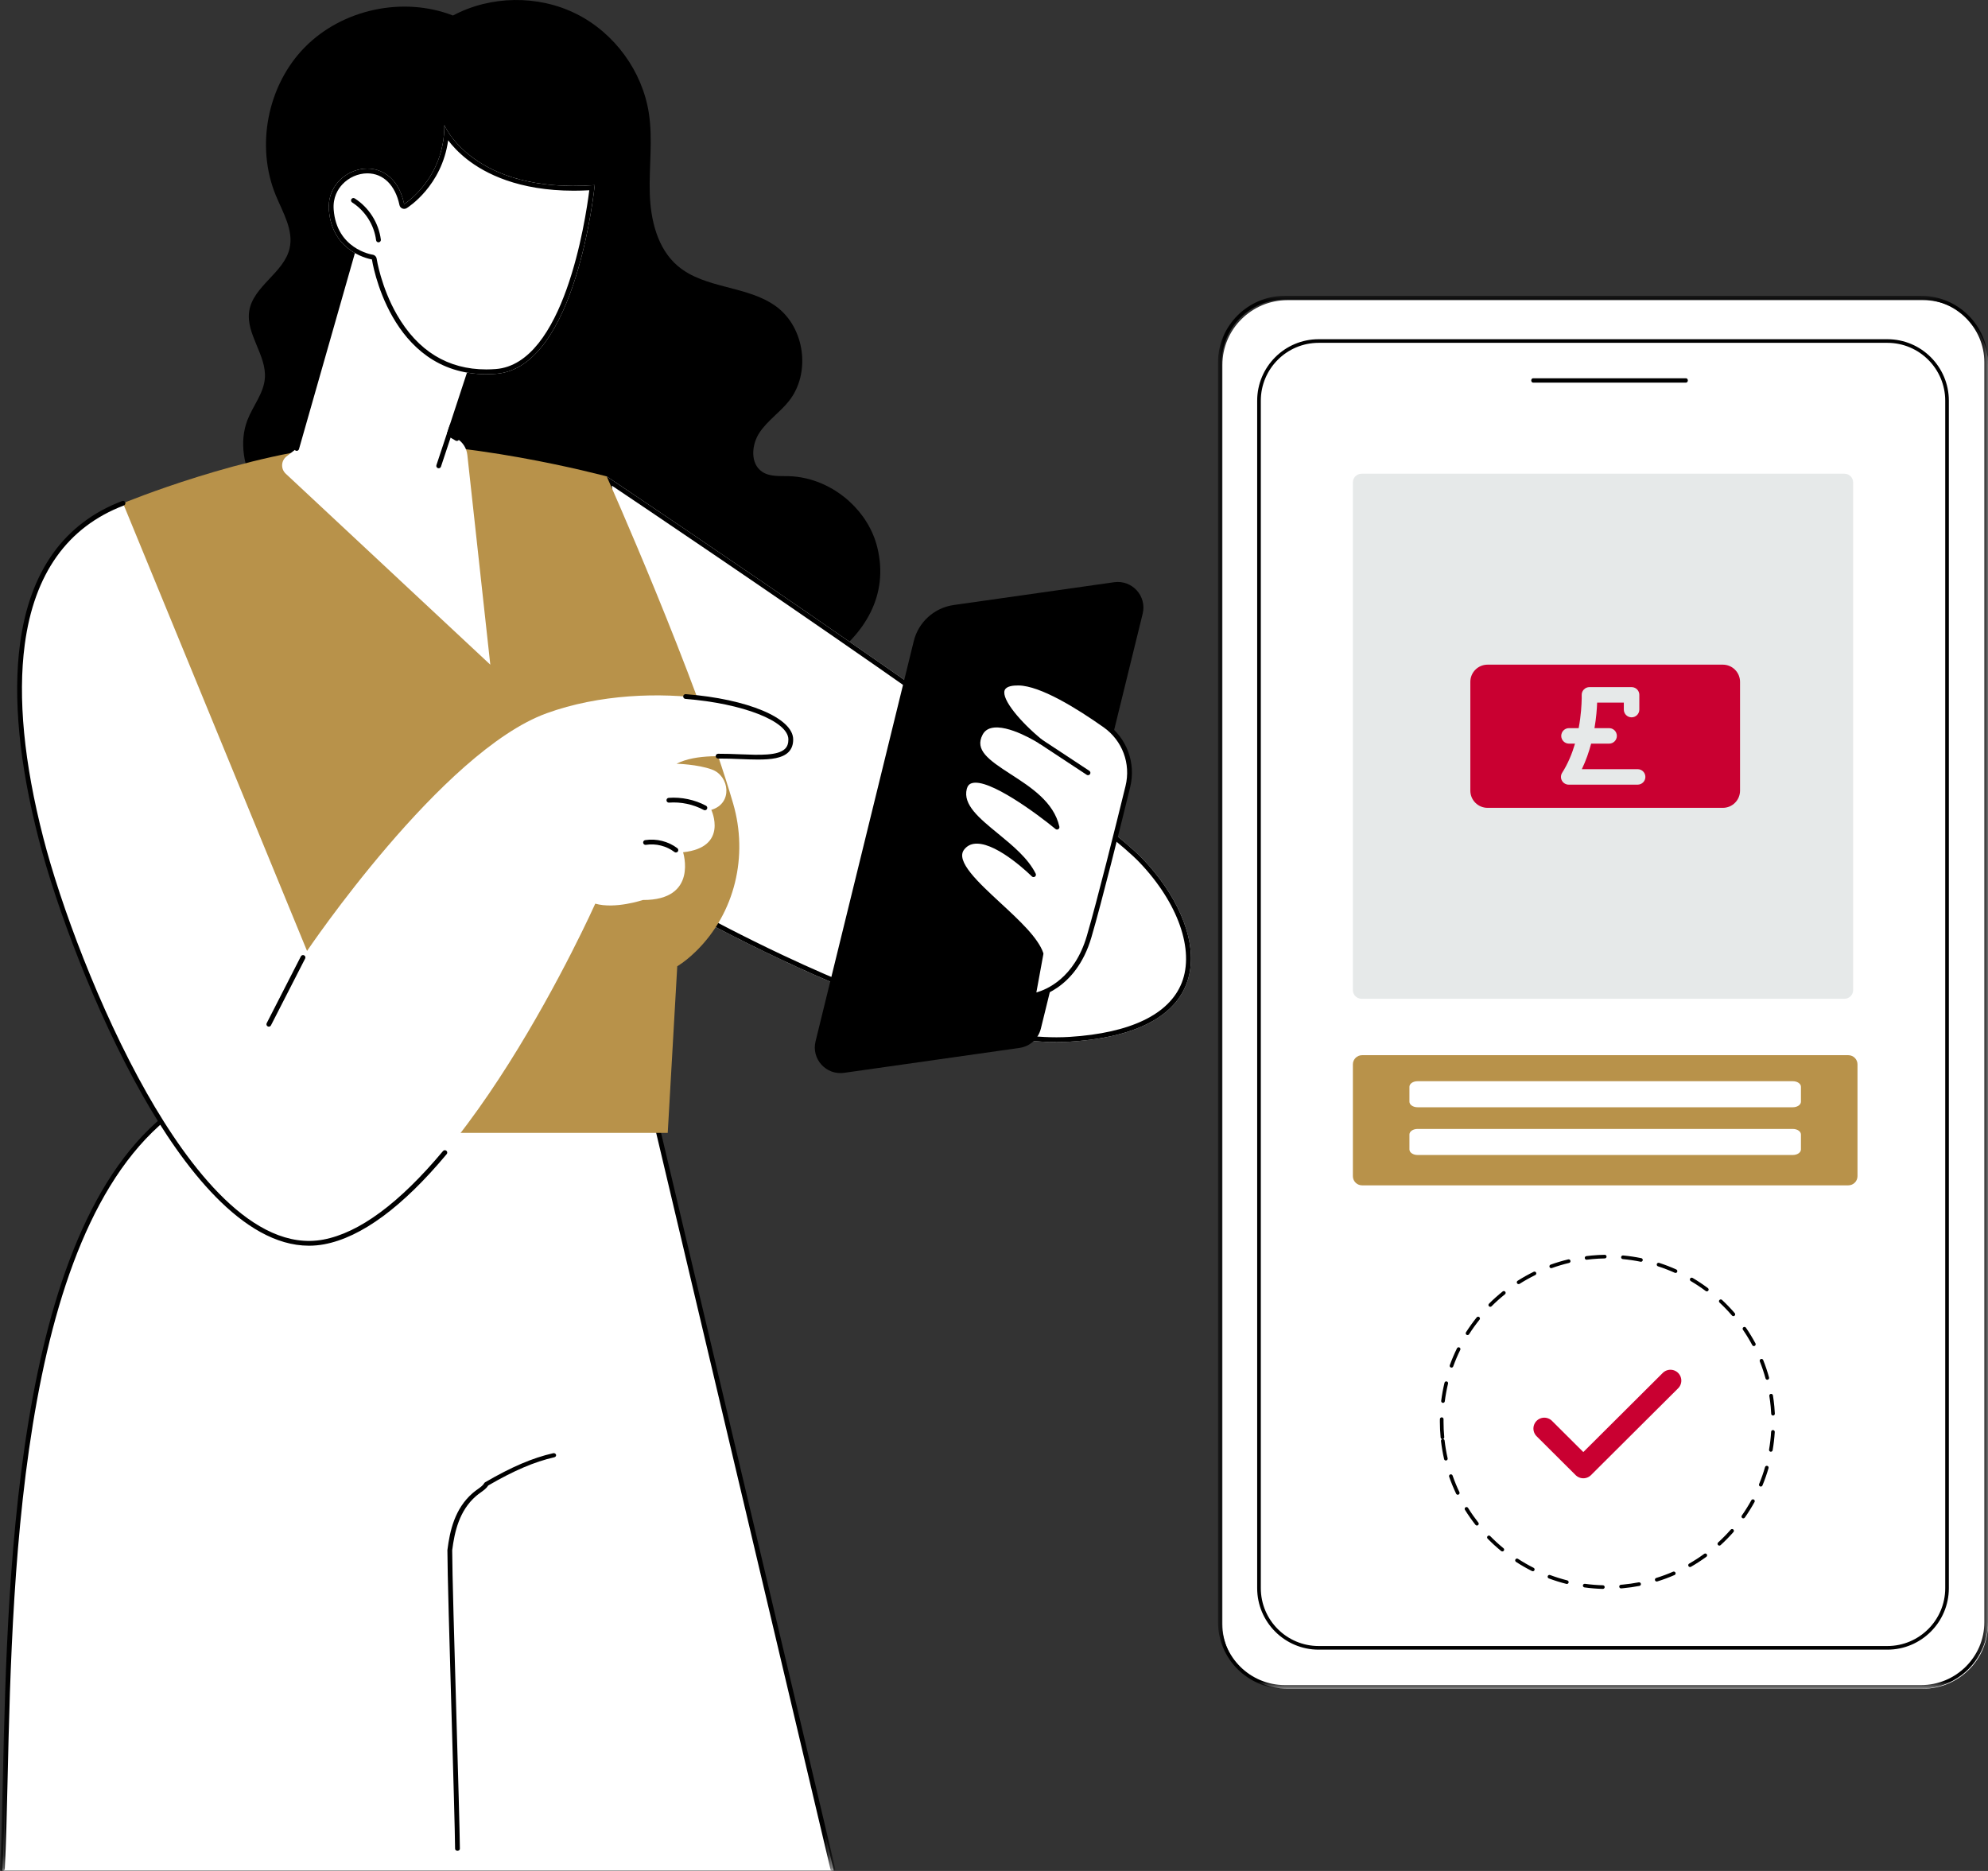 <?xml version="1.0" encoding="UTF-8"?>
<svg xmlns="http://www.w3.org/2000/svg" xmlns:xlink="http://www.w3.org/1999/xlink" width="170px" height="160px" viewBox="0 0 170 160" version="1.1">
  <rect x="0" y="0" width="170" height="160" fill="#333333" stroke="none"/>
  <title>3C120797-088F-41D6-A400-A0AB254F0DDF</title>
  <defs>
    <polygon id="path-1" points="0 0 71.422 0 71.422 66.794 0 66.794"></polygon>
    <polygon id="path-3" points="0 0 65.842 0 65.842 119.117 0 119.117"></polygon>
  </defs>
  <g id="Visuals" stroke="none" stroke-width="1" fill="none" fill-rule="evenodd">
    <g id="Home-Black" transform="translate(-1095, -829)">
      <g id="Step-Process" transform="translate(0, 630)">
        <g id="Receive" transform="translate(1095, 199)">
          <path d="M0.205,159.974 C1.001,144.973 -0.804,104.713 16.092,94.337 L55.556,93.537 L71.298,159.974 L0.205,159.974 Z" id="Fill-10" fill="#FFFFFF"></path>
          <g id="Group-14" transform="translate(0, 93.206)">
            <mask id="mask-2" fill="white">
              <use xlink:href="#path-1"></use>
            </mask>
            <g id="Clip-13"></g>
            <path d="M71.217,66.794 C71.122,66.794 71.037,66.736 71.017,66.652 L55.327,0.361 L16.141,1.157 C1.778,10.056 1.073,40.638 0.651,58.919 C0.581,61.916 0.522,64.506 0.409,66.624 C0.404,66.722 0.311,66.798 0.195,66.794 C0.082,66.79 -0.005,66.706 0,66.607 C0.112,64.494 0.172,61.907 0.241,58.911 C0.665,40.542 1.375,9.797 15.956,0.833 C15.989,0.812 16.029,0.801 16.069,0.8 L55.489,0 C55.586,-0.002 55.674,0.058 55.694,0.143 L71.418,66.579 C71.441,66.676 71.37,66.771 71.259,66.791 C71.245,66.793 71.231,66.794 71.217,66.794" id="Fill-12" fill="#000000" mask="url(#mask-2)"></path>
          </g>
          <path d="M39.121,158.279 C39.009,158.279 38.917,158.2 38.916,158.102 C38.902,156.579 38.765,151.821 38.619,146.783 C38.442,140.671 38.259,134.352 38.259,132.563 C38.259,132.557 38.26,132.55 38.261,132.544 C38.471,130.889 38.891,129.02 40.408,127.695 C40.563,127.56 40.72,127.447 40.858,127.348 C41.104,127.171 41.299,127.031 41.414,126.83 C41.43,126.802 41.454,126.778 41.484,126.761 C43.748,125.443 45.541,124.677 47.299,124.276 C47.408,124.251 47.52,124.308 47.549,124.403 C47.577,124.499 47.512,124.597 47.402,124.622 C45.702,125.01 43.958,125.754 41.755,127.033 C41.599,127.279 41.365,127.447 41.118,127.625 C40.981,127.723 40.839,127.825 40.698,127.948 C39.273,129.192 38.872,130.983 38.669,132.573 C38.67,134.371 38.852,140.676 39.029,146.774 C39.175,151.813 39.312,156.573 39.326,158.099 C39.327,158.198 39.236,158.279 39.123,158.279 L39.121,158.279 Z" id="Fill-15" fill="#000000"></path>
          <path d="M72.642,42.888 C71.223,41.591 69.363,40.768 67.435,40.72 C66.656,40.701 65.809,40.778 65.165,40.339 C64.14,39.641 64.26,38.033 64.945,37 C65.63,35.968 66.707,35.257 67.474,34.284 C69.345,31.912 68.831,28.039 66.407,26.234 C63.941,24.397 60.282,24.734 57.946,22.735 C56.21,21.248 55.633,18.808 55.564,16.527 C55.496,14.246 55.832,11.946 55.487,9.69 C54.935,6.089 52.547,2.817 49.28,1.186 C46.014,-0.444 41.956,-0.39 38.734,1.327 C34.475,-0.33 29.274,0.782 26.071,4.035 C22.867,7.288 21.847,12.494 23.586,16.71 C24.191,18.177 25.118,19.684 24.766,21.231 C24.29,23.328 21.667,24.455 21.316,26.576 C20.989,28.554 22.817,30.368 22.648,32.366 C22.539,33.655 21.623,34.718 21.158,35.926 C20.436,37.8 20.852,39.965 21.833,41.718 C22.815,43.47 24.307,44.877 25.83,46.19 C35.326,54.368 47.424,60.037 59.971,59.991 C66.575,59.967 77.049,55.062 75.02,46.808 C74.649,45.297 73.79,43.937 72.642,42.888" id="Fill-17" fill="#000000"></path>
          <path d="M51.882,40.742 C51.882,40.742 92.292,67.76 97.743,73.474 C103.193,79.188 105.05,88.231 91.488,89.081 C77.927,89.93 53.462,74.967 53.462,74.967 L51.882,40.742 Z" id="Fill-19" fill="#FFFFFF"></path>
          <path d="M51.882,40.742 L53.462,74.967 C53.462,74.967 76.595,89.115 90.341,89.115 C90.731,89.115 91.114,89.104 91.488,89.081 C105.05,88.231 103.193,79.188 97.743,73.474 C92.292,67.76 51.882,40.742 51.882,40.742 L51.882,40.742 Z M52.329,41.534 C57.639,45.097 92.474,68.544 97.445,73.755 C100.739,77.208 102.156,81.245 101.057,84.04 C99.993,86.744 96.676,88.346 91.462,88.673 C91.102,88.695 90.724,88.707 90.341,88.707 C84.782,88.707 76.686,86.275 66.929,81.675 C60.271,78.536 54.908,75.36 53.861,74.731 L52.329,41.534 Z" id="Fill-21" fill="#000000"></path>
          <path d="M10.519,43.035 C10.519,43.035 20.994,38.697 30.108,38.009 C39.222,37.321 51.882,40.742 51.882,40.742 C51.882,40.742 59.518,57.852 62.692,68.712 C64,73.189 62.858,78.076 59.523,81.345 C59.019,81.839 58.481,82.282 57.914,82.636 L57.1,96.883 L18.704,96.883 L14.846,87.06 L10.519,43.035 Z" id="Fill-23" fill="#B8924A"></path>
          <path d="M72.183,91.746 L87.182,89.615 C88.071,89.489 88.793,88.837 89.007,87.967 L97.714,52.481 C98.084,50.974 96.81,49.573 95.271,49.791 L81.559,51.739 C79.893,51.975 78.538,53.199 78.138,54.829 L69.74,89.057 C69.37,90.563 70.644,91.965 72.183,91.746" id="Fill-25" fill="#000000"></path>
          <path d="M89.021,81.562 L88.365,85.139 C88.365,85.139 91.81,84.627 93.136,80.093 C94.016,77.081 95.528,71.009 96.445,67.271 C96.931,65.287 96.158,63.207 94.488,62.026 C92.21,60.418 89.036,58.448 87.108,58.415 C83.841,58.359 86.896,61.716 88.976,63.411 C88.976,63.411 84.878,60.76 83.84,62.741 C82.286,65.709 89.452,66.574 90.39,70.737 C90.39,70.737 83.161,64.746 82.474,67.416 C81.81,69.997 86.888,71.807 88.381,74.803 C88.381,74.803 83.967,70.388 82.287,72.527 C80.725,74.516 88.03,78.654 89.021,81.562" id="Fill-29" fill="#FFFFFF"></path>
          <path d="M83.531,72.146 C83.495,72.146 83.459,72.147 83.423,72.149 C83.014,72.174 82.696,72.338 82.449,72.653 C81.678,73.634 83.652,75.459 85.56,77.223 C87.138,78.681 88.77,80.19 89.215,81.496 C89.226,81.529 89.229,81.565 89.222,81.599 L88.622,84.872 C89.46,84.641 91.875,83.673 92.939,80.035 C93.832,76.98 95.394,70.696 96.246,67.222 C96.716,65.305 95.979,63.331 94.369,62.193 C92.086,60.581 88.973,58.652 87.105,58.619 C86.632,58.612 86.042,58.676 85.911,59.032 C85.624,59.811 87.31,61.79 89.106,63.253 C89.19,63.322 89.206,63.444 89.141,63.532 C89.077,63.62 88.956,63.642 88.864,63.583 C88.838,63.566 86.212,61.883 84.746,62.267 C84.414,62.354 84.177,62.54 84.022,62.836 C83.345,64.13 84.497,64.961 86.434,66.211 C88.16,67.324 90.116,68.586 90.59,70.692 C90.609,70.777 90.572,70.865 90.497,70.911 C90.422,70.957 90.327,70.95 90.259,70.894 C88.755,69.648 84.535,66.515 83.095,66.98 C82.874,67.051 82.74,67.206 82.673,67.467 C82.326,68.813 83.724,69.959 85.342,71.286 C86.602,72.319 87.904,73.386 88.565,74.713 C88.609,74.802 88.582,74.911 88.501,74.969 C88.419,75.028 88.307,75.019 88.236,74.948 C88.207,74.919 85.412,72.146 83.531,72.146 M88.365,85.344 C88.31,85.344 88.256,85.321 88.217,85.281 C88.172,85.234 88.151,85.167 88.163,85.102 L88.809,81.579 C88.372,80.379 86.801,78.928 85.282,77.523 C83.143,75.546 81.123,73.678 82.126,72.401 C82.445,71.994 82.873,71.773 83.398,71.741 C84.605,71.669 86.106,72.633 87.173,73.473 C86.558,72.812 85.813,72.201 85.082,71.602 C83.427,70.245 81.864,68.963 82.276,67.365 C82.377,66.972 82.616,66.705 82.969,66.591 C84.598,66.065 88.505,68.976 89.989,70.15 C89.33,68.566 87.683,67.504 86.211,66.554 C84.443,65.414 82.774,64.336 83.659,62.647 C83.867,62.249 84.198,61.988 84.642,61.871 C85.507,61.645 86.667,62.018 87.585,62.432 C86.506,61.376 85.181,59.83 85.526,58.891 C85.697,58.424 86.234,58.195 87.112,58.211 C89.084,58.245 92.276,60.214 94.606,61.86 C96.354,63.095 97.154,65.238 96.644,67.32 C95.792,70.796 94.228,77.087 93.332,80.15 C91.985,84.757 88.541,85.32 88.395,85.341 C88.385,85.343 88.375,85.344 88.365,85.344" id="Fill-31" fill="#000000"></path>
          <path d="M93.039,66.293 C93,66.293 92.961,66.283 92.926,66.259 L88.863,63.582 C88.768,63.52 88.742,63.393 88.805,63.299 C88.867,63.205 88.994,63.179 89.089,63.241 L93.152,65.919 C93.247,65.981 93.273,66.108 93.211,66.202 C93.171,66.261 93.106,66.293 93.039,66.293" id="Fill-33" fill="#000000"></path>
          <path d="M10.519,43.035 L26.256,81.323 C26.256,81.323 37.771,64.252 46.746,60.996 C55.72,57.741 67.587,60.258 67.623,63.225 C67.658,66.191 61.256,63.594 57.85,65.313 C57.85,65.313 59.667,65.359 60.895,65.814 C62.377,66.363 62.692,68.712 60.826,69.257 C60.826,69.257 62.336,72.462 58.412,72.883 C58.412,72.883 59.731,76.991 54.973,76.966 C54.973,76.966 52.595,77.765 50.903,77.278 C50.903,77.278 38.904,104.106 27.683,106.208 C16.463,108.31 6.135,81.919 3.505,71.696 C0.875,61.472 -0.447,47.217 10.519,43.035" id="Fill-35" fill="#FFFFFF"></path>
          <path d="M26.42,106.53 C20.725,106.53 15.593,99.672 12.194,93.674 C8.086,86.423 4.77,77.436 3.306,71.746 C1.639,65.266 1.102,59.656 1.71,55.073 C2.535,48.854 5.474,44.74 10.446,42.845 C10.552,42.804 10.671,42.857 10.711,42.962 C10.751,43.068 10.698,43.186 10.592,43.226 C5.772,45.064 2.92,49.068 2.116,55.126 C1.515,59.658 2.049,65.215 3.703,71.645 C5.16,77.308 8.461,86.254 12.551,93.473 C16.141,99.809 21.674,107.126 27.646,106.007 C30.724,105.431 34.168,102.883 37.883,98.436 C37.956,98.349 38.085,98.337 38.172,98.41 C38.259,98.482 38.271,98.611 38.198,98.698 C34.421,103.22 30.896,105.814 27.722,106.409 C27.285,106.491 26.851,106.53 26.42,106.53" id="Fill-37" fill="#000000"></path>
          <path d="M64.813,64.955 C64.338,64.955 63.826,64.935 63.294,64.914 C62.678,64.89 62.04,64.864 61.41,64.869 C61.297,64.869 61.204,64.779 61.203,64.666 C61.203,64.553 61.294,64.461 61.407,64.46 C62.047,64.456 62.69,64.481 63.31,64.506 C64.958,64.571 66.515,64.632 67.124,64.042 C67.326,63.846 67.422,63.58 67.417,63.227 C67.399,61.675 63.531,60.156 58.612,59.769 C58.499,59.76 58.414,59.662 58.423,59.549 C58.432,59.437 58.531,59.352 58.644,59.362 C63.943,59.779 67.806,61.402 67.827,63.222 C67.833,63.686 67.693,64.061 67.41,64.335 C66.891,64.838 65.956,64.955 64.813,64.955" id="Fill-39" fill="#000000"></path>
          <path d="M60.277,69.289 C60.244,69.289 60.211,69.281 60.18,69.265 C59.283,68.784 58.228,68.562 57.213,68.638 C57.097,68.647 57.002,68.562 56.994,68.45 C56.985,68.337 57.07,68.239 57.182,68.23 C58.275,68.148 59.409,68.388 60.374,68.904 C60.474,68.958 60.511,69.082 60.458,69.181 C60.421,69.25 60.35,69.289 60.277,69.289" id="Fill-41" fill="#000000"></path>
          <path d="M57.798,72.903 C57.754,72.903 57.711,72.889 57.674,72.861 C56.992,72.343 56.08,72.114 55.234,72.249 C55.122,72.267 55.017,72.191 54.999,72.08 C54.981,71.969 55.057,71.864 55.169,71.846 C56.124,71.693 57.153,71.951 57.922,72.536 C58.012,72.605 58.03,72.733 57.961,72.823 C57.92,72.876 57.859,72.903 57.798,72.903" id="Fill-43" fill="#000000"></path>
          <path d="M22.988,87.797 C22.957,87.797 22.925,87.79 22.895,87.775 C22.795,87.724 22.755,87.6 22.806,87.5 L25.729,81.787 C25.781,81.687 25.904,81.647 26.005,81.698 C26.105,81.749 26.145,81.872 26.094,81.973 L23.171,87.686 C23.135,87.757 23.063,87.797 22.988,87.797" id="Fill-45" fill="#000000"></path>
          <path d="M24.498,39.035 L25.37,38.351 L31.196,17.931 L41.362,28.169 L38.421,37.122 L39.065,37.505 C39.567,37.803 39.9,38.319 39.963,38.899 L41.927,56.842 L24.434,40.509 C23.998,40.102 24.028,39.403 24.498,39.035" id="Fill-47" fill="#FFFFFF"></path>
          <path d="M25.37,38.556 C25.352,38.556 25.333,38.553 25.314,38.548 C25.205,38.517 25.142,38.404 25.173,38.295 L30.999,17.875 C31.019,17.805 31.075,17.751 31.145,17.733 C31.216,17.715 31.291,17.735 31.342,17.787 L41.508,28.026 C41.562,28.08 41.581,28.16 41.557,28.233 L38.667,37.03 L39.17,37.329 C39.267,37.387 39.299,37.513 39.241,37.61 C39.183,37.706 39.057,37.738 38.96,37.681 L38.316,37.298 C38.234,37.249 38.196,37.15 38.226,37.059 L41.128,28.224 L31.297,18.323 L25.567,38.407 C25.542,38.497 25.459,38.556 25.37,38.556" id="Fill-49" fill="#000000"></path>
          <path d="M37.514,40.045 C37.493,40.045 37.471,40.042 37.45,40.035 C37.343,39.999 37.284,39.884 37.32,39.777 L38.439,36.403 C38.474,36.296 38.59,36.238 38.698,36.273 C38.805,36.309 38.863,36.424 38.828,36.532 L37.709,39.905 C37.681,39.991 37.601,40.045 37.514,40.045" id="Fill-51" fill="#000000"></path>
          <path d="M50.856,15.832 C50.856,15.832 49.326,31.439 42.427,31.968 C33.366,32.662 31.804,22.185 31.804,22.185 C31.804,22.185 28.404,21.681 28.125,17.95 C27.845,14.219 33.539,12.556 34.561,17.453 C34.561,17.453 38.009,15.319 38,10.7 C38,10.7 40.433,16.585 50.856,15.832" id="Fill-53" fill="#FFFFFF"></path>
          <path d="M38,10.7 C38.009,15.319 34.561,17.453 34.561,17.453 C34.112,15.301 32.761,14.416 31.412,14.416 C29.689,14.416 27.968,15.858 28.125,17.95 C28.404,21.681 31.804,22.185 31.804,22.185 C31.804,22.185 33.267,32.001 41.579,32.001 C41.854,32.001 42.137,31.99 42.427,31.968 C49.326,31.439 50.856,15.832 50.856,15.832 C50.23,15.878 49.632,15.899 49.062,15.899 C40.15,15.899 38,10.7 38,10.7 L38,10.7 Z M38.323,11.999 C38.685,12.475 39.207,13.048 39.935,13.621 C41.493,14.846 44.341,16.308 49.062,16.308 C49.495,16.308 49.94,16.295 50.392,16.271 C50.066,18.865 48.216,31.114 42.396,31.56 C42.12,31.581 41.846,31.592 41.579,31.592 C38.297,31.592 35.728,30.017 33.942,26.911 C32.585,24.551 32.213,22.149 32.209,22.125 C32.183,21.948 32.043,21.809 31.865,21.781 C31.74,21.762 28.785,21.267 28.534,17.919 C28.456,16.883 28.893,16.179 29.274,15.77 C29.824,15.178 30.624,14.825 31.412,14.825 C32.778,14.825 33.805,15.838 34.16,17.536 C34.187,17.667 34.277,17.776 34.4,17.828 C34.451,17.85 34.506,17.861 34.561,17.861 C34.637,17.861 34.711,17.841 34.777,17.8 C34.912,17.717 37.784,15.894 38.323,11.999 L38.323,11.999 Z" id="Fill-55" fill="#000000"></path>
          <path d="M32.364,20.723 C32.262,20.723 32.174,20.648 32.161,20.544 C31.994,19.233 31.228,18.024 30.112,17.312 C30.016,17.251 29.989,17.125 30.049,17.029 C30.111,16.934 30.237,16.907 30.333,16.967 C31.55,17.745 32.386,19.063 32.568,20.493 C32.582,20.605 32.502,20.707 32.39,20.721 C32.381,20.722 32.373,20.723 32.364,20.723" id="Fill-57" fill="#000000"></path>
          <path d="M164.44,144.415 L110.09,144.415 C107.031,144.415 104.53,141.925 104.53,138.882 L104.53,31.202 C104.53,28.159 107.031,25.669 110.09,25.669 L164.44,25.669 C167.498,25.669 170,28.159 170,31.202 L170,138.882 C170,141.925 167.498,144.415 164.44,144.415" id="Fill-59" fill="#FFFFFF"></path>
          <g id="Group-63" transform="translate(104.157, 25.298)">
            <mask id="mask-4" fill="white">
              <use xlink:href="#path-3"></use>
            </mask>
            <g id="Clip-62"></g>
            <path d="M5.721,0.31 C2.738,0.31 0.312,2.724 0.312,5.691 L0.312,113.426 C0.312,116.393 2.738,118.807 5.721,118.807 L60.121,118.807 C63.104,118.807 65.531,116.393 65.531,113.426 L65.531,5.691 C65.531,2.724 63.104,0.31 60.121,0.31 L5.721,0.31 Z M60.121,119.117 L5.721,119.117 C2.566,119.117 0,116.564 0,113.426 L0,5.691 C0,2.553 2.566,-6.19995039e-05 5.721,-6.19995039e-05 L60.121,-6.19995039e-05 C63.276,-6.19995039e-05 65.842,2.553 65.842,5.691 L65.842,113.426 C65.842,116.564 63.276,119.117 60.121,119.117 L60.121,119.117 Z" id="Fill-61" fill="#000000" mask="url(#mask-4)"></path>
          </g>
          <path d="M161.186,140.704 L112.599,140.704 C109.798,140.704 107.505,138.409 107.505,135.604 L107.505,34.108 C107.505,31.304 109.798,29.009 112.599,29.009 L161.186,29.009 C163.988,29.009 166.28,31.304 166.28,34.108 L166.28,135.604 C166.28,138.409 163.988,140.704 161.186,140.704" id="Fill-64" fill="#FFFFFF"></path>
          <path d="M112.76,29.319 C110.034,29.319 107.816,31.539 107.816,34.266 L107.816,135.817 C107.816,138.545 110.034,140.764 112.76,140.764 L161.398,140.764 C164.124,140.764 166.342,138.545 166.342,135.817 L166.342,34.266 C166.342,31.539 164.124,29.319 161.398,29.319 L112.76,29.319 Z M161.398,141.075 L112.76,141.075 C109.862,141.075 107.505,138.716 107.505,135.817 L107.505,34.266 C107.505,31.367 109.862,29.009 112.76,29.009 L161.398,29.009 C164.295,29.009 166.652,31.367 166.652,34.266 L166.652,135.817 C166.652,138.716 164.295,141.075 161.398,141.075 L161.398,141.075 Z" id="Fill-66" fill="#000000"></path>
          <path d="M144.176,32.72 L131.097,32.72 C131.011,32.72 130.941,32.636 130.941,32.534 C130.941,32.432 131.011,32.349 131.097,32.349 L144.176,32.349 C144.262,32.349 144.333,32.432 144.333,32.534 C144.333,32.636 144.262,32.72 144.176,32.72" id="Fill-68" fill="#000000"></path>
          <path d="M157.725,85.413 L116.433,85.413 C116.022,85.413 115.689,85.081 115.689,84.671 L115.689,41.254 C115.689,40.845 116.022,40.512 116.433,40.512 L157.725,40.512 C158.135,40.512 158.468,40.845 158.468,41.254 L158.468,84.671 C158.468,85.081 158.135,85.413 157.725,85.413" id="Fill-70" fill="#E6E9E9"></path>
          <path d="M158.049,90.237 L116.48,90.237 C116.043,90.237 115.689,90.588 115.689,91.02 L115.689,100.586 C115.689,101.019 116.043,101.369 116.48,101.369 L158.049,101.369 C158.486,101.369 158.84,101.019 158.84,100.586 L158.84,91.02 C158.84,90.588 158.486,90.237 158.049,90.237" id="Fill-81" fill="#B8924A"></path>
          <path d="M153.31,94.69 L121.22,94.69 C120.836,94.69 120.525,94.478 120.525,94.217 L120.525,92.937 C120.525,92.675 120.836,92.463 121.22,92.463 L153.31,92.463 C153.693,92.463 154.004,92.675 154.004,92.937 L154.004,94.217 C154.004,94.478 153.693,94.69 153.31,94.69" id="Fill-91" fill="#FFFFFF"></path>
          <path d="M153.31,98.772 L121.22,98.772 C120.836,98.772 120.525,98.56 120.525,98.299 L120.525,97.019 C120.525,96.757 120.836,96.545 121.22,96.545 L153.31,96.545 C153.693,96.545 154.004,96.757 154.004,97.019 L154.004,98.299 C154.004,98.56 153.693,98.772 153.31,98.772" id="Fill-92" fill="#FFFFFF"></path>
          <path d="M135.673,107.729 C135.596,107.729 135.529,107.671 135.519,107.593 C135.508,107.508 135.569,107.43 135.654,107.419 C135.809,107.4 135.965,107.383 136.121,107.368 C136.487,107.334 136.858,107.313 137.224,107.307 C137.307,107.303 137.381,107.374 137.382,107.459 C137.384,107.545 137.315,107.616 137.229,107.617 C136.872,107.624 136.509,107.644 136.151,107.677 C135.997,107.692 135.845,107.708 135.693,107.727 C135.687,107.728 135.68,107.729 135.673,107.729 M140.322,107.904 C140.312,107.904 140.301,107.902 140.291,107.9 C139.79,107.798 139.277,107.722 138.767,107.675 C138.682,107.667 138.619,107.591 138.627,107.506 C138.635,107.42 138.708,107.358 138.796,107.365 C139.317,107.413 139.841,107.491 140.354,107.596 C140.438,107.613 140.492,107.696 140.475,107.78 C140.46,107.853 140.395,107.904 140.322,107.904 M132.651,108.451 C132.587,108.451 132.527,108.411 132.505,108.348 C132.475,108.267 132.518,108.178 132.599,108.149 C133.09,107.973 133.597,107.822 134.106,107.7 C134.19,107.681 134.274,107.732 134.294,107.815 C134.314,107.899 134.263,107.982 134.179,108.003 C133.681,108.121 133.184,108.269 132.704,108.442 C132.687,108.448 132.669,108.451 132.651,108.451 M143.28,108.86 C143.259,108.86 143.237,108.856 143.216,108.846 C142.749,108.636 142.266,108.45 141.78,108.293 C141.698,108.266 141.653,108.179 141.68,108.097 C141.706,108.015 141.794,107.971 141.876,107.997 C142.373,108.158 142.867,108.348 143.344,108.563 C143.422,108.598 143.457,108.69 143.422,108.769 C143.396,108.826 143.339,108.86 143.28,108.86 M129.861,109.815 C129.81,109.815 129.76,109.79 129.73,109.743 C129.684,109.671 129.705,109.575 129.778,109.529 C130.219,109.249 130.681,108.991 131.149,108.761 C131.227,108.724 131.32,108.755 131.358,108.832 C131.396,108.909 131.364,109.002 131.287,109.04 C130.828,109.265 130.377,109.517 129.945,109.791 C129.919,109.807 129.89,109.815 129.861,109.815 M145.957,110.437 C145.924,110.437 145.891,110.427 145.863,110.406 C145.453,110.1 145.022,109.813 144.583,109.554 C144.509,109.51 144.484,109.415 144.528,109.341 C144.571,109.267 144.667,109.243 144.741,109.286 C145.191,109.551 145.631,109.844 146.05,110.158 C146.119,110.209 146.133,110.306 146.081,110.375 C146.051,110.416 146.004,110.437 145.957,110.437 M127.438,111.755 C127.398,111.755 127.358,111.74 127.328,111.709 C127.267,111.649 127.267,111.55 127.328,111.49 C127.698,111.12 128.092,110.768 128.499,110.442 C128.566,110.388 128.664,110.399 128.718,110.466 C128.772,110.533 128.761,110.631 128.694,110.684 C128.295,111.003 127.91,111.348 127.548,111.709 C127.518,111.74 127.478,111.755 127.438,111.755 M148.226,112.555 C148.182,112.555 148.138,112.537 148.108,112.501 C147.774,112.114 147.416,111.741 147.043,111.392 C146.98,111.334 146.977,111.236 147.036,111.173 C147.094,111.11 147.193,111.107 147.256,111.166 C147.638,111.522 148.004,111.903 148.344,112.299 C148.4,112.364 148.392,112.462 148.327,112.518 C148.298,112.543 148.262,112.555 148.226,112.555 M125.494,114.173 C125.465,114.173 125.436,114.165 125.41,114.149 C125.338,114.103 125.316,114.007 125.362,113.934 C125.643,113.495 125.951,113.065 126.278,112.658 C126.332,112.591 126.43,112.581 126.497,112.634 C126.564,112.688 126.575,112.786 126.521,112.853 C126.201,113.251 125.9,113.671 125.625,114.101 C125.596,114.148 125.545,114.173 125.494,114.173 M149.978,115.114 C149.923,115.114 149.869,115.084 149.841,115.031 C149.601,114.581 149.333,114.14 149.044,113.719 C148.996,113.648 149.014,113.551 149.085,113.503 C149.156,113.454 149.253,113.473 149.301,113.543 C149.596,113.974 149.87,114.425 150.116,114.885 C150.156,114.961 150.127,115.055 150.051,115.095 C150.028,115.108 150.003,115.114 149.978,115.114 M124.123,116.956 C124.105,116.956 124.087,116.953 124.07,116.946 C123.989,116.917 123.947,116.828 123.976,116.748 C124.154,116.257 124.361,115.771 124.592,115.303 C124.63,115.226 124.723,115.194 124.8,115.232 C124.877,115.27 124.909,115.363 124.871,115.44 C124.645,115.898 124.443,116.374 124.269,116.853 C124.246,116.916 124.186,116.956 124.123,116.956 M151.126,117.994 C151.058,117.994 150.995,117.948 150.976,117.879 C150.841,117.387 150.676,116.898 150.487,116.424 C150.456,116.344 150.495,116.254 150.575,116.222 C150.655,116.19 150.745,116.23 150.777,116.309 C150.97,116.793 151.138,117.294 151.276,117.797 C151.299,117.88 151.25,117.965 151.168,117.988 C151.154,117.992 151.14,117.994 151.126,117.994 M123.396,119.971 C123.389,119.971 123.383,119.97 123.376,119.969 C123.291,119.959 123.23,119.881 123.241,119.796 C123.306,119.278 123.402,118.759 123.524,118.251 C123.544,118.168 123.628,118.117 123.712,118.137 C123.795,118.157 123.847,118.241 123.827,118.324 C123.707,118.82 123.614,119.328 123.55,119.835 C123.54,119.913 123.473,119.971 123.396,119.971 M151.616,121.055 C151.534,121.055 151.465,120.99 151.461,120.907 C151.451,120.702 151.436,120.494 151.417,120.289 C151.388,119.985 151.349,119.679 151.301,119.38 C151.288,119.295 151.346,119.215 151.431,119.202 C151.516,119.189 151.595,119.246 151.609,119.331 C151.658,119.637 151.697,119.949 151.727,120.26 C151.746,120.47 151.762,120.682 151.772,120.891 C151.777,120.977 151.71,121.05 151.624,121.054 C151.622,121.054 151.619,121.055 151.616,121.055 M151.432,124.149 C151.423,124.149 151.414,124.148 151.405,124.146 C151.321,124.132 151.264,124.052 151.278,123.967 C151.364,123.465 151.424,122.952 151.454,122.442 C151.459,122.356 151.531,122.291 151.619,122.296 C151.705,122.301 151.77,122.375 151.765,122.461 C151.734,122.982 151.673,123.506 151.585,124.019 C151.572,124.095 151.506,124.149 151.432,124.149 M123.64,124.899 C123.569,124.899 123.505,124.85 123.489,124.778 C123.373,124.271 123.284,123.751 123.224,123.232 C123.216,123.159 123.259,123.093 123.325,123.068 C123.256,123.058 123.2,123.002 123.193,122.929 C123.151,122.48 123.129,122.025 123.129,121.578 C123.129,121.506 123.13,121.433 123.131,121.361 C123.132,121.276 123.202,121.208 123.286,121.208 L123.289,121.208 C123.375,121.209 123.444,121.28 123.442,121.366 C123.441,121.437 123.441,121.507 123.441,121.578 C123.441,122.016 123.462,122.461 123.503,122.9 C123.51,122.972 123.467,123.036 123.402,123.06 C123.47,123.07 123.526,123.125 123.534,123.196 C123.592,123.705 123.679,124.213 123.792,124.709 C123.811,124.793 123.759,124.876 123.675,124.895 C123.663,124.898 123.652,124.899 123.64,124.899 M150.57,127.128 C150.551,127.128 150.53,127.124 150.511,127.116 C150.432,127.084 150.394,126.993 150.426,126.914 C150.622,126.442 150.792,125.954 150.934,125.464 C150.958,125.381 151.045,125.334 151.127,125.357 C151.21,125.381 151.257,125.467 151.233,125.55 C151.089,126.051 150.914,126.55 150.714,127.032 C150.69,127.092 150.632,127.128 150.57,127.128 M124.659,127.827 C124.601,127.827 124.545,127.794 124.518,127.738 C124.293,127.268 124.092,126.779 123.921,126.286 C123.893,126.205 123.936,126.117 124.017,126.089 C124.099,126.061 124.187,126.104 124.215,126.185 C124.383,126.667 124.579,127.145 124.799,127.605 C124.836,127.682 124.803,127.775 124.726,127.812 C124.704,127.822 124.681,127.827 124.659,127.827 M149.077,129.847 C149.046,129.847 149.015,129.838 148.988,129.819 C148.918,129.77 148.9,129.673 148.95,129.603 C149.243,129.185 149.516,128.746 149.762,128.299 C149.803,128.223 149.898,128.196 149.974,128.237 C150.049,128.278 150.077,128.373 150.035,128.448 C149.784,128.905 149.505,129.354 149.205,129.781 C149.175,129.824 149.126,129.847 149.077,129.847 M126.296,130.461 C126.25,130.461 126.204,130.441 126.173,130.402 C125.85,129.991 125.547,129.559 125.272,129.116 C125.227,129.043 125.249,128.947 125.322,128.902 C125.396,128.857 125.492,128.879 125.537,128.952 C125.806,129.385 126.103,129.808 126.418,130.21 C126.471,130.277 126.46,130.375 126.392,130.428 C126.363,130.45 126.329,130.461 126.296,130.461 M147.028,132.178 C146.986,132.178 146.944,132.161 146.914,132.128 C146.855,132.064 146.86,131.966 146.923,131.908 C147.3,131.564 147.662,131.194 148,130.811 C148.056,130.746 148.154,130.74 148.219,130.796 C148.284,130.853 148.291,130.951 148.234,131.016 C147.889,131.408 147.519,131.785 147.134,132.137 C147.104,132.164 147.066,132.178 147.028,132.178 M128.469,132.676 C128.434,132.676 128.399,132.665 128.37,132.641 C127.966,132.31 127.576,131.954 127.21,131.581 C127.15,131.52 127.151,131.422 127.213,131.362 C127.274,131.302 127.373,131.303 127.433,131.364 C127.79,131.729 128.172,132.078 128.568,132.401 C128.634,132.456 128.644,132.553 128.59,132.62 C128.559,132.657 128.514,132.676 128.469,132.676 M144.522,134.009 C144.468,134.009 144.415,133.981 144.387,133.931 C144.344,133.856 144.369,133.762 144.444,133.719 C144.887,133.465 145.321,133.183 145.733,132.882 C145.803,132.831 145.9,132.846 145.951,132.915 C146.002,132.984 145.987,133.082 145.917,133.132 C145.495,133.44 145.052,133.728 144.599,133.988 C144.575,134.002 144.548,134.009 144.522,134.009 M131.073,134.37 C131.049,134.37 131.025,134.364 131.003,134.353 C130.537,134.118 130.078,133.854 129.639,133.569 C129.567,133.522 129.547,133.426 129.594,133.354 C129.641,133.282 129.737,133.262 129.81,133.309 C130.239,133.588 130.687,133.846 131.143,134.076 C131.22,134.115 131.251,134.208 131.212,134.285 C131.185,134.339 131.13,134.37 131.073,134.37 M141.673,135.248 C141.606,135.248 141.545,135.205 141.524,135.139 C141.498,135.057 141.544,134.97 141.626,134.944 C142.115,134.793 142.6,134.613 143.069,134.409 C143.148,134.375 143.24,134.411 143.274,134.49 C143.309,134.568 143.273,134.66 143.194,134.694 C142.715,134.903 142.218,135.087 141.719,135.241 C141.703,135.246 141.688,135.248 141.673,135.248 M133.985,135.457 C133.973,135.457 133.96,135.455 133.947,135.452 C133.44,135.324 132.934,135.166 132.444,134.983 C132.364,134.953 132.323,134.864 132.353,134.784 C132.383,134.703 132.473,134.663 132.553,134.693 C133.033,134.871 133.527,135.026 134.023,135.151 C134.107,135.172 134.157,135.256 134.136,135.339 C134.118,135.41 134.055,135.457 133.985,135.457 M138.621,135.836 C138.541,135.836 138.473,135.775 138.466,135.694 C138.459,135.608 138.523,135.533 138.608,135.526 C138.662,135.522 138.715,135.517 138.769,135.512 C139.226,135.469 139.685,135.404 140.134,135.318 C140.218,135.301 140.3,135.356 140.316,135.441 C140.332,135.525 140.277,135.606 140.193,135.623 C139.735,135.711 139.265,135.778 138.798,135.821 C138.743,135.827 138.689,135.831 138.634,135.836 C138.63,135.836 138.625,135.836 138.621,135.836 M137.065,135.88 C137.064,135.88 137.062,135.88 137.061,135.88 C136.537,135.866 136.01,135.823 135.492,135.752 C135.407,135.74 135.348,135.662 135.359,135.577 C135.371,135.492 135.45,135.432 135.535,135.444 C136.041,135.513 136.557,135.556 137.069,135.569 C137.155,135.571 137.223,135.643 137.221,135.729 C137.218,135.813 137.149,135.88 137.065,135.88" id="Fill-93" fill="#000000"></path>
          <polyline id="Path" stroke="#C90031" stroke-width="1.86" stroke-linecap="round" stroke-linejoin="round" points="132.057 122.166 135.394 125.49 142.845 118.068"></polyline>
          <path d="M125.733,58.311 L125.733,67.614 C125.733,68.426 126.393,69.085 127.206,69.085 L127.765,69.085 L128.207,69.085 L128.649,69.085 L131.565,69.085 L147.324,69.085 C148.137,69.085 148.796,68.426 148.796,67.614 L148.796,62.667 L148.796,59.753 L148.796,59.312 L148.796,58.87 L148.796,58.311 C148.796,57.499 148.137,56.84 147.324,56.84 L127.206,56.84 C126.393,56.84 125.733,57.499 125.733,58.311 Z M134.169,63.594 C133.804,63.594 133.506,63.297 133.506,62.932 C133.506,62.838 133.527,62.749 133.562,62.667 C133.665,62.434 133.898,62.27 134.169,62.27 L134.997,62.27 C135.206,61.157 135.247,60.215 135.256,59.753 C135.259,59.562 135.256,59.453 135.256,59.447 C135.253,59.4 135.259,59.356 135.265,59.312 C135.288,59.182 135.347,59.062 135.441,58.965 C135.477,58.929 135.515,58.897 135.556,58.87 C135.662,58.8 135.789,58.762 135.919,58.762 L139.524,58.762 C139.659,58.762 139.783,58.803 139.886,58.87 C140.037,58.97 140.145,59.126 140.175,59.312 C140.181,59.347 140.184,59.385 140.184,59.424 L140.184,59.753 L140.184,60.683 C140.184,61.048 139.886,61.345 139.521,61.345 C139.156,61.345 138.858,61.048 138.858,60.683 L138.858,60.086 L136.576,60.086 C136.558,60.604 136.502,61.375 136.349,62.27 L137.601,62.27 C137.872,62.27 138.107,62.434 138.207,62.667 C138.243,62.749 138.263,62.838 138.263,62.932 C138.263,63.297 137.966,63.594 137.601,63.594 L136.063,63.594 C135.875,64.306 135.618,65.051 135.268,65.778 L140.039,65.778 C140.405,65.778 140.702,66.075 140.702,66.44 C140.702,66.805 140.405,67.102 140.039,67.102 L134.145,67.102 C133.904,67.102 133.68,66.969 133.565,66.758 C133.447,66.546 133.456,66.287 133.586,66.084 C134.087,65.298 134.437,64.433 134.684,63.594 L134.169,63.594 L134.169,63.594 Z" id="Shape" fill="#C90031" fill-rule="nonzero"></path>
        </g>
      </g>
    </g>
  </g>
</svg>
